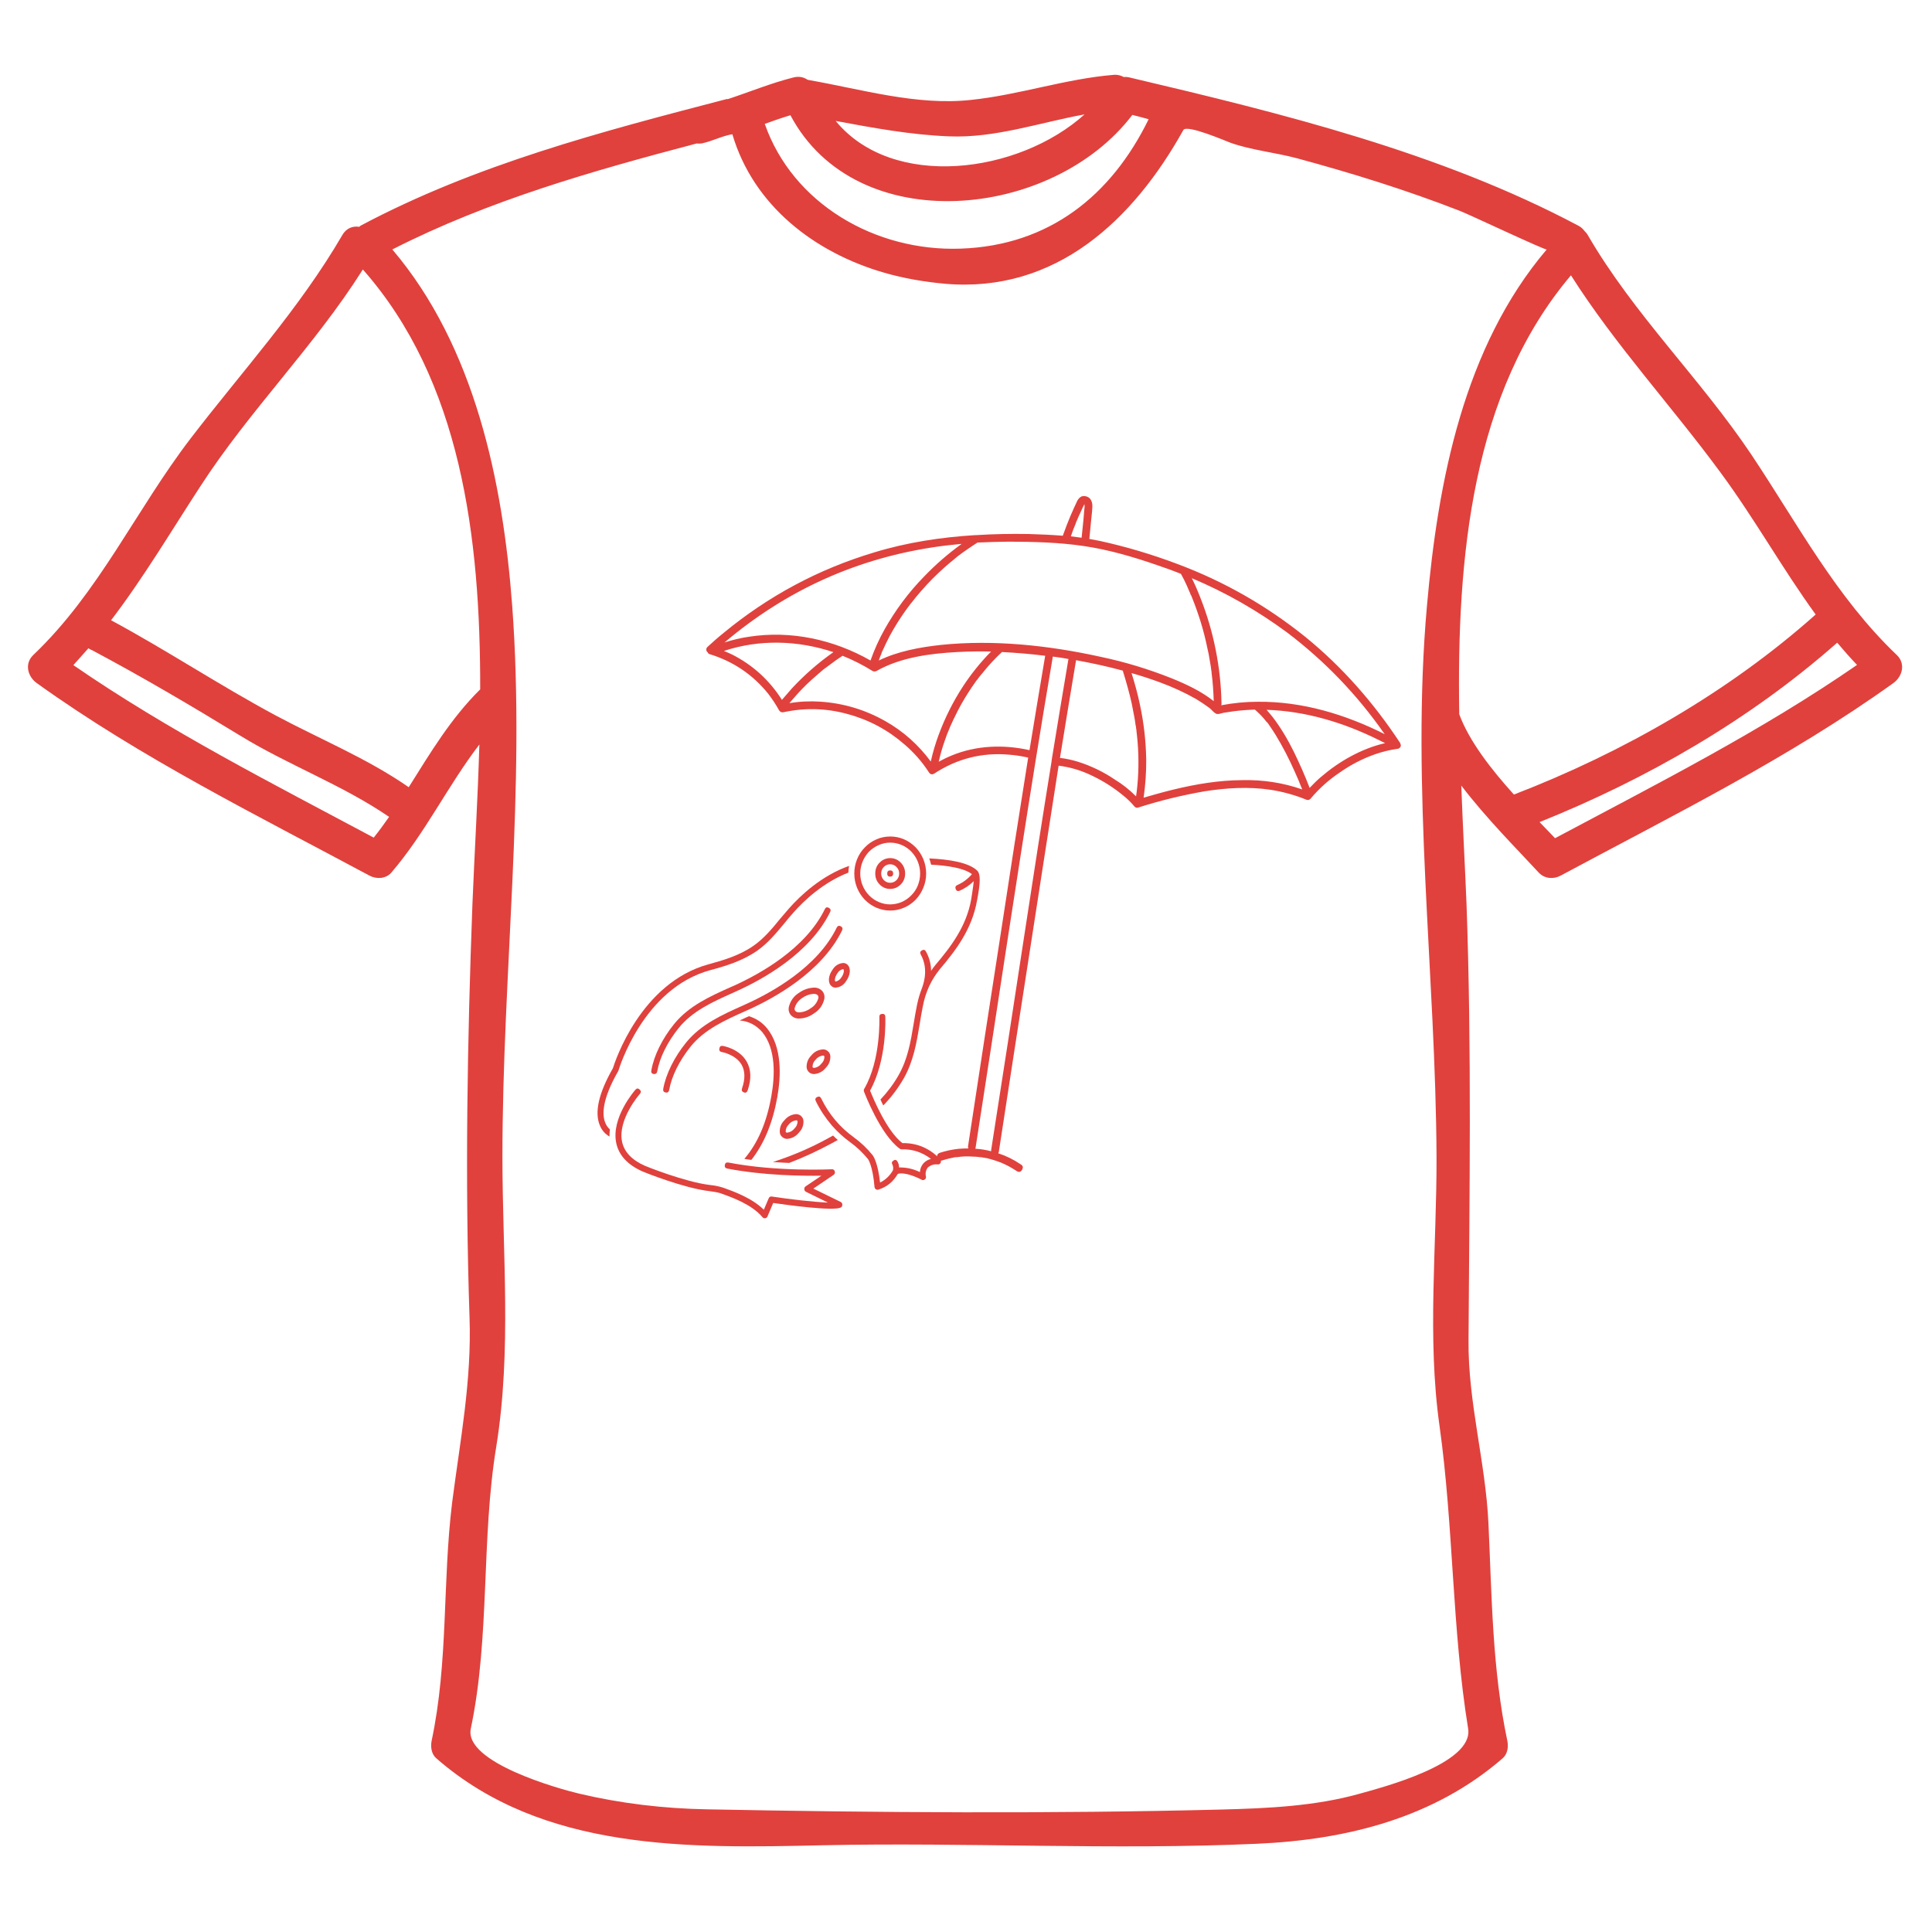 <svg xmlns="http://www.w3.org/2000/svg" xmlns:xlink="http://www.w3.org/1999/xlink" width="100" zoomAndPan="magnify" viewBox="0 0 75 75" height="100" preserveAspectRatio="xMidYMid meet" version="1.0"><defs><clipPath id="dc662f05f8"><path d="M 1 2.902 L 74 2.902 L 74 71.902 L 1 71.902 Z M 1 2.902 " clip-rule="nonzero"/></clipPath><clipPath id="0cf0f10c8b"><path d="M 27.406 19.242 L 54.406 19.242 L 54.406 45.492 L 27.406 45.492 Z M 27.406 19.242 " clip-rule="nonzero"/></clipPath><clipPath id="26eeb1d14b"><path d="M 33 32.336 L 36 32.336 L 36 36 L 33 36 Z M 33 32.336 " clip-rule="nonzero"/></clipPath><clipPath id="1b2844e6fa"><path d="M 23.066 42 L 33 42 L 33 47.336 L 23.066 47.336 Z M 23.066 42 " clip-rule="nonzero"/></clipPath><clipPath id="e6813f7e95"><path d="M 34 33 L 38.066 33 L 38.066 43 L 34 43 Z M 34 33 " clip-rule="nonzero"/></clipPath><clipPath id="24bf70a0f2"><path d="M 23.066 33 L 33 33 L 33 45 L 23.066 45 Z M 23.066 33 " clip-rule="nonzero"/></clipPath></defs><g clip-path="url(#dc662f05f8)"><path fill="#e0413d" d="M 14.508 32.516 C 14.719 32.254 14.914 31.98 15.105 31.711 C 13.289 30.469 11.219 29.715 9.344 28.57 C 7.445 27.41 5.531 26.281 3.562 25.234 C 3.523 25.223 3.492 25.203 3.461 25.184 C 3.449 25.172 3.441 25.168 3.43 25.168 C 3.238 25.387 3.043 25.605 2.848 25.82 C 6.547 28.371 10.551 30.402 14.508 32.516 Z M 18.641 26.762 C 18.652 20.852 17.898 14.781 14.086 10.461 C 12.203 13.445 9.684 15.93 7.773 18.887 C 6.637 20.629 5.57 22.43 4.312 24.078 C 6.48 25.246 8.531 26.609 10.695 27.77 C 12.43 28.699 14.246 29.434 15.867 30.559 C 16.703 29.23 17.504 27.883 18.641 26.762 Z M 42.102 4.441 C 40.352 4.758 38.637 5.367 36.84 5.293 C 35.344 5.234 33.898 4.965 32.441 4.695 C 34.648 7.383 39.531 6.754 42.102 4.441 Z M 44.59 4.629 C 44.379 4.566 44.168 4.516 43.957 4.461 C 40.859 8.535 33.238 9.293 30.684 4.473 C 30.348 4.574 30.016 4.691 29.688 4.809 C 30.773 7.91 33.98 9.77 37.289 9.652 C 40.738 9.535 43.148 7.578 44.59 4.629 Z M 60.043 9.684 C 60 9.727 56.98 8.301 56.676 8.188 C 54.613 7.383 52.488 6.723 50.352 6.145 C 49.504 5.918 48.586 5.832 47.77 5.543 C 47.582 5.473 46.07 4.82 45.938 5.047 C 43.996 8.535 40.992 11.387 36.691 11.016 C 35.898 10.945 35.098 10.809 34.336 10.59 C 31.621 9.809 29.246 7.98 28.43 5.211 C 28.031 5.277 27.652 5.48 27.25 5.566 C 27.176 5.578 27.109 5.578 27.043 5.57 C 22.996 6.637 18.973 7.777 15.23 9.684 C 18.43 13.445 19.523 18.707 19.883 23.508 C 20.41 30.605 19.504 37.793 19.504 44.906 C 19.504 48.672 19.867 52.422 19.266 56.152 C 18.672 59.77 19.031 63.512 18.277 67.102 C 17.996 68.414 21.703 69.445 22.484 69.629 C 24.105 70.012 25.762 70.207 27.441 70.238 C 34.094 70.367 40.777 70.414 47.422 70.246 C 49.215 70.199 51.051 70.117 52.777 69.633 C 53.605 69.398 57.223 68.477 56.992 67.102 C 56.363 63.219 56.43 59.266 55.883 55.359 C 55.395 51.906 55.777 48.391 55.766 44.906 C 55.734 37.848 54.766 30.535 55.395 23.508 C 55.82 18.684 56.824 13.473 60.043 9.684 Z M 70.484 23.855 C 69.188 22.07 68.113 20.133 66.785 18.336 C 64.887 15.754 62.703 13.395 60.984 10.688 C 57.133 15.242 56.547 21.629 56.648 27.727 C 57.031 28.766 57.883 29.863 58.766 30.84 C 58.77 30.84 58.773 30.84 58.781 30.84 C 62.996 29.215 67.105 26.867 70.484 23.855 Z M 72.09 25.812 C 71.82 25.531 71.57 25.246 71.32 24.949 C 67.949 27.926 63.945 30.238 59.766 31.914 C 59.977 32.137 60.184 32.344 60.367 32.539 C 64.344 30.418 68.371 28.383 72.09 25.812 Z M 73.637 25.43 C 73.984 25.766 73.852 26.266 73.496 26.52 C 69.445 29.426 64.973 31.637 60.582 33.992 C 60.32 34.137 59.965 34.117 59.742 33.883 C 58.906 32.977 57.711 31.785 56.727 30.496 C 56.785 32.082 56.871 33.625 56.93 35.09 C 57.133 40.746 57.043 46.367 57.008 52.02 C 56.984 54.43 57.668 56.742 57.781 59.133 C 57.914 61.969 57.926 64.797 58.516 67.586 C 58.562 67.816 58.523 68.094 58.332 68.258 C 55.66 70.574 52.289 71.418 48.809 71.574 C 43.184 71.828 37.555 71.512 31.934 71.633 C 26.77 71.75 21.078 71.875 16.938 68.258 C 16.746 68.094 16.711 67.816 16.754 67.586 C 17.41 64.508 17.172 61.434 17.551 58.336 C 17.863 55.914 18.316 53.586 18.227 51.133 C 18.047 45.781 18.141 40.434 18.34 35.09 C 18.418 33.141 18.547 31.047 18.609 28.902 C 17.383 30.5 16.508 32.344 15.184 33.883 C 14.973 34.121 14.605 34.133 14.344 33.992 C 9.953 31.637 5.48 29.426 1.43 26.52 C 1.074 26.266 0.941 25.766 1.289 25.43 C 3.852 22.992 5.277 19.793 7.398 17.023 C 9.398 14.414 11.629 11.98 13.289 9.125 C 13.445 8.852 13.703 8.766 13.945 8.805 C 13.961 8.789 13.98 8.773 13.996 8.762 C 18.469 6.383 23.355 5.109 28.23 3.84 C 28.234 3.844 28.238 3.848 28.242 3.852 C 29.098 3.57 29.926 3.227 30.797 3.008 C 31.012 2.953 31.191 2.992 31.332 3.086 C 31.344 3.09 31.355 3.098 31.371 3.102 C 33.434 3.461 35.582 4.109 37.691 3.879 C 39.566 3.684 41.348 3.062 43.227 2.906 C 43.387 2.891 43.516 2.93 43.617 2.988 C 43.688 2.984 43.773 2.988 43.852 3.008 C 49.734 4.395 55.898 5.906 61.273 8.762 C 61.387 8.82 61.453 8.891 61.512 8.969 C 61.559 9.016 61.605 9.066 61.637 9.125 C 63.434 12.219 66 14.684 67.98 17.637 C 69.766 20.309 71.281 23.191 73.637 25.43 " fill-opacity="1" fill-rule="nonzero"/></g><g clip-path="url(#0cf0f10c8b)"><path fill="#e0413d" d="M 54.336 28.816 C 53.32 27.277 52.102 25.887 50.68 24.73 C 49.168 23.512 47.508 22.566 45.699 21.891 C 44.715 21.52 43.707 21.219 42.684 20.996 L 42.289 20.922 L 42.289 20.91 L 42.359 20.191 L 42.395 19.84 C 42.402 19.723 42.422 19.598 42.383 19.488 C 42.34 19.348 42.246 19.273 42.102 19.258 C 41.965 19.242 41.871 19.34 41.812 19.457 C 41.754 19.574 41.621 19.871 41.535 20.074 C 41.449 20.281 41.344 20.551 41.258 20.797 C 40.812 20.762 40.367 20.742 39.926 20.73 C 39.25 20.719 38.578 20.73 37.906 20.773 L 37.863 20.773 C 36.531 20.855 35.207 21.055 33.922 21.449 C 31.773 22.094 29.828 23.137 28.09 24.57 C 27.875 24.742 27.668 24.926 27.465 25.113 C 27.434 25.141 27.418 25.176 27.418 25.219 C 27.418 25.262 27.438 25.297 27.473 25.324 C 27.488 25.367 27.52 25.391 27.562 25.398 C 28.469 25.68 29.223 26.188 29.824 26.934 C 29.98 27.137 30.121 27.352 30.246 27.578 C 30.289 27.641 30.344 27.664 30.418 27.648 C 31.254 27.469 32.082 27.492 32.902 27.719 C 33.73 27.941 34.469 28.336 35.121 28.906 C 35.484 29.219 35.797 29.574 36.059 29.98 C 36.109 30.062 36.18 30.082 36.266 30.031 C 37.156 29.449 38.125 29.203 39.18 29.297 C 39.426 29.316 39.672 29.355 39.914 29.41 L 39.375 32.82 C 38.988 35.309 38.613 37.801 38.223 40.285 L 37.582 44.48 C 37.574 44.516 37.578 44.551 37.594 44.582 C 37.461 44.582 37.332 44.586 37.199 44.598 C 36.957 44.625 36.719 44.676 36.488 44.75 C 36.395 44.785 36.359 44.848 36.383 44.945 C 36.41 45.039 36.473 45.074 36.566 45.051 C 36.664 45.02 36.762 44.992 36.863 44.969 L 37.008 44.938 L 37.082 44.922 L 37.141 44.922 C 37.34 44.891 37.543 44.883 37.742 44.898 C 37.844 44.898 37.945 44.906 38.043 44.922 L 38.078 44.922 L 38.152 44.934 L 38.312 44.961 C 38.508 45.008 38.699 45.07 38.891 45.145 L 38.906 45.156 C 38.906 45.152 38.938 45.168 38.941 45.168 L 39.016 45.203 L 39.172 45.281 C 39.277 45.34 39.375 45.398 39.469 45.461 C 39.555 45.516 39.625 45.5 39.676 45.41 C 39.73 45.316 39.711 45.246 39.621 45.199 C 39.348 45.012 39.059 44.871 38.75 44.77 C 38.762 44.754 38.77 44.738 38.773 44.723 C 39.156 42.219 39.543 39.711 39.934 37.199 C 40.32 34.691 40.707 32.211 41.09 29.758 C 41.094 29.746 41.098 29.734 41.094 29.723 C 41.551 29.781 41.98 29.91 42.395 30.113 C 42.824 30.316 43.223 30.57 43.59 30.871 C 43.758 31.004 43.906 31.148 44.043 31.312 C 44.082 31.355 44.133 31.367 44.188 31.348 C 45.031 31.078 45.887 30.871 46.758 30.719 C 47.605 30.586 48.477 30.531 49.324 30.66 C 49.805 30.734 50.27 30.863 50.719 31.047 C 50.777 31.066 50.828 31.055 50.871 31.012 C 51.203 30.613 51.586 30.27 52.016 29.984 C 52.449 29.68 52.914 29.441 53.41 29.27 C 53.676 29.18 53.945 29.113 54.223 29.074 L 54.234 29.074 L 54.281 29.062 L 54.297 29.062 L 54.344 29.023 C 54.383 28.98 54.391 28.934 54.367 28.883 C 54.363 28.859 54.352 28.836 54.336 28.816 Z M 53.711 28.441 L 53.754 28.5 C 52.223 27.73 50.551 27.227 48.836 27.242 C 48.355 27.242 47.879 27.289 47.406 27.379 C 47.418 27.355 47.422 27.332 47.418 27.309 C 47.406 26.598 47.328 25.895 47.188 25.199 C 47.051 24.516 46.855 23.852 46.598 23.203 C 46.5 22.949 46.391 22.695 46.266 22.445 C 47.586 23 48.82 23.707 49.973 24.559 C 51.418 25.656 52.664 26.949 53.711 28.441 Z M 42.078 19.562 Z M 42.109 19.547 Z M 41.762 20.316 C 41.766 20.293 41.777 20.27 41.785 20.25 C 41.789 20.242 41.793 20.23 41.797 20.223 C 41.801 20.215 41.801 20.203 41.809 20.199 C 41.812 20.191 41.848 20.098 41.871 20.051 L 42 19.77 C 42.023 19.723 42.039 19.68 42.062 19.641 C 42.074 19.621 42.086 19.598 42.09 19.574 C 42.098 19.582 42.098 19.586 42.098 19.594 C 42.102 19.598 42.102 19.605 42.102 19.617 L 42.102 19.691 L 42.086 19.852 C 42.074 19.965 42.07 20.07 42.059 20.18 L 41.988 20.875 L 41.57 20.82 C 41.629 20.648 41.691 20.48 41.762 20.316 Z M 42.059 21.195 C 43.031 21.336 43.992 21.617 44.918 21.938 C 45.23 22.043 45.535 22.152 45.844 22.277 C 45.926 22.422 46 22.574 46.07 22.727 L 46.172 22.965 C 46.191 23 46.207 23.039 46.219 23.082 C 46.227 23.086 46.23 23.094 46.23 23.105 L 46.238 23.105 L 46.266 23.176 C 46.395 23.492 46.508 23.816 46.609 24.137 C 46.711 24.469 46.797 24.805 46.867 25.148 C 46.91 25.316 46.938 25.48 46.965 25.652 C 46.977 25.734 46.996 25.824 47.008 25.906 C 47.02 25.988 47.012 25.945 47.012 25.969 C 47.02 25.977 47.02 25.988 47.02 26 L 47.02 26.012 C 47.023 26.02 47.023 26.031 47.023 26.039 C 47.023 26.047 47.027 26.055 47.031 26.062 C 47.031 26.086 47.035 26.109 47.035 26.133 C 47.082 26.492 47.105 26.855 47.117 27.219 C 46.633 26.832 46.051 26.562 45.484 26.332 C 44.594 25.977 43.68 25.699 42.738 25.5 C 40.719 25.055 38.594 24.824 36.531 25.035 C 35.711 25.125 34.867 25.277 34.113 25.641 L 34.164 25.5 L 34.219 25.371 C 34.219 25.363 34.223 25.359 34.223 25.352 C 34.223 25.348 34.23 25.328 34.234 25.316 L 34.27 25.242 C 34.352 25.055 34.441 24.879 34.535 24.695 C 34.73 24.332 34.953 23.98 35.195 23.645 L 35.289 23.52 L 35.328 23.469 L 35.34 23.449 L 35.375 23.41 L 35.57 23.164 C 35.707 23 35.848 22.84 35.988 22.688 C 36.273 22.383 36.574 22.098 36.891 21.832 L 37.031 21.719 L 37.094 21.664 L 37.125 21.641 L 37.148 21.617 L 37.406 21.426 C 37.586 21.297 37.766 21.18 37.945 21.062 C 38.355 21.043 38.766 21.031 39.18 21.027 C 40.141 21.031 41.105 21.055 42.059 21.195 Z M 36.43 21.215 C 36.73 21.172 37.031 21.145 37.332 21.113 C 36.809 21.492 36.32 21.914 35.871 22.383 C 35.273 22.996 34.762 23.68 34.34 24.43 C 34.121 24.82 33.941 25.223 33.793 25.641 C 32.363 24.824 30.695 24.465 29.07 24.719 C 28.75 24.766 28.434 24.84 28.125 24.941 C 30.543 22.895 33.309 21.652 36.43 21.215 Z M 28.422 25.41 C 28.316 25.359 28.207 25.312 28.102 25.27 C 29.48 24.812 30.973 24.855 32.352 25.316 C 31.766 25.73 31.227 26.199 30.738 26.727 L 30.355 27.168 C 29.867 26.402 29.223 25.816 28.422 25.41 Z M 34.379 28 C 33.59 27.551 32.742 27.297 31.836 27.238 C 31.438 27.211 31.039 27.23 30.645 27.297 C 30.859 27.043 31.078 26.797 31.316 26.566 C 31.457 26.434 31.605 26.297 31.758 26.168 L 31.977 25.98 L 32.094 25.895 L 32.125 25.871 L 32.191 25.824 C 32.359 25.695 32.531 25.57 32.707 25.457 C 33.109 25.617 33.5 25.816 33.871 26.047 C 33.922 26.074 33.973 26.074 34.027 26.047 C 34.965 25.516 36.098 25.371 37.16 25.312 C 37.594 25.289 38.031 25.281 38.473 25.293 C 38.066 25.707 37.703 26.156 37.383 26.645 C 36.996 27.238 36.68 27.871 36.434 28.539 C 36.309 28.875 36.211 29.215 36.133 29.562 C 35.656 28.918 35.074 28.395 34.379 28 Z M 36.945 29.328 C 36.773 29.398 36.605 29.48 36.441 29.57 C 36.504 29.289 36.582 29.012 36.68 28.742 C 36.734 28.582 36.793 28.422 36.863 28.266 C 36.871 28.254 36.875 28.242 36.875 28.23 L 36.957 28.055 C 36.992 27.977 37.023 27.902 37.066 27.824 C 37.215 27.508 37.387 27.203 37.574 26.91 C 37.668 26.762 37.762 26.621 37.863 26.48 C 37.887 26.445 37.91 26.41 37.941 26.379 L 37.977 26.332 L 37.992 26.305 L 37.996 26.305 C 38.051 26.234 38.102 26.168 38.16 26.105 C 38.387 25.82 38.629 25.559 38.895 25.312 C 39.457 25.34 40.012 25.387 40.574 25.457 C 40.367 26.68 40.164 27.902 39.965 29.121 C 38.961 28.895 37.898 28.934 36.945 29.328 Z M 39.129 40.449 C 38.91 41.844 38.695 43.242 38.477 44.641 L 38.477 44.688 L 38.461 44.688 C 38.266 44.637 38.066 44.605 37.863 44.594 C 37.867 44.582 37.867 44.574 37.871 44.562 C 38.262 42.055 38.645 39.547 39.027 37.043 C 39.41 34.559 39.793 32.074 40.191 29.598 C 40.414 28.223 40.637 26.855 40.871 25.488 L 41.207 25.535 L 41.477 25.582 C 41.254 26.891 41.039 28.207 40.824 29.52 L 40.824 29.543 C 40.637 30.691 40.457 31.836 40.277 32.98 C 39.895 35.469 39.508 37.957 39.129 40.449 Z M 43.277 30.262 C 42.832 29.961 42.352 29.73 41.844 29.57 C 41.617 29.5 41.383 29.449 41.148 29.422 C 41.352 28.152 41.562 26.891 41.773 25.629 C 42.387 25.742 42.996 25.871 43.59 26.035 C 43.59 26.047 43.594 26.062 43.598 26.074 C 43.723 26.48 43.84 26.891 43.934 27.312 C 43.973 27.5 44.008 27.691 44.043 27.879 C 44.059 27.965 44.07 28.055 44.082 28.141 C 44.094 28.188 44.102 28.23 44.105 28.277 L 44.105 28.305 L 44.113 28.305 C 44.113 28.328 44.117 28.352 44.117 28.375 C 44.195 29 44.215 29.625 44.172 30.25 C 44.16 30.402 44.148 30.555 44.129 30.715 L 44.113 30.832 C 44.113 30.848 44.105 30.867 44.105 30.883 C 44.105 30.902 44.105 30.891 44.102 30.902 L 44.102 30.914 C 43.852 30.664 43.578 30.445 43.277 30.262 Z M 48.223 30.285 C 47.324 30.289 46.434 30.438 45.566 30.648 C 45.172 30.742 44.785 30.855 44.395 30.965 C 44.465 30.477 44.5 29.98 44.496 29.484 C 44.484 28.777 44.406 28.078 44.258 27.383 C 44.172 26.961 44.055 26.539 43.926 26.129 C 44.297 26.234 44.656 26.352 45.016 26.484 C 45.508 26.664 45.98 26.879 46.434 27.137 C 46.613 27.246 46.789 27.363 46.957 27.488 C 47.031 27.547 47.105 27.645 47.188 27.695 C 47.27 27.75 47.402 27.691 47.492 27.672 L 47.875 27.613 C 48.156 27.578 48.434 27.555 48.715 27.547 C 48.863 27.676 49 27.812 49.121 27.965 L 49.172 28.031 L 49.184 28.031 L 49.207 28.059 L 49.312 28.211 C 49.383 28.312 49.449 28.418 49.516 28.523 C 49.797 28.984 50.043 29.461 50.262 29.957 L 50.434 30.348 L 50.434 30.359 L 50.445 30.379 C 50.449 30.398 50.457 30.418 50.469 30.438 L 50.504 30.531 C 50.523 30.566 50.535 30.602 50.551 30.645 C 49.797 30.383 49.02 30.266 48.223 30.285 Z M 51.281 30.16 C 51.125 30.293 50.98 30.438 50.84 30.586 C 50.656 30.102 50.445 29.633 50.223 29.176 C 49.996 28.719 49.719 28.242 49.395 27.824 C 49.316 27.73 49.242 27.637 49.168 27.555 C 50.672 27.602 52.156 28.047 53.508 28.719 L 53.77 28.848 C 52.848 29.062 51.992 29.551 51.281 30.16 Z M 51.281 30.16 " fill-opacity="1" fill-rule="nonzero"/></g><path fill="#e0413d" d="M 49.18 28.047 L 49.18 28.035 L 49.191 28.047 Z M 49.18 28.047 " fill-opacity="1" fill-rule="nonzero"/><path fill="#e0413d" d="M 28.449 38.543 L 28.578 38.484 C 29.605 38.023 31.441 37.012 32.227 35.402 C 32.262 35.328 32.242 35.277 32.172 35.242 C 32.105 35.203 32.051 35.223 32.02 35.293 C 31.266 36.836 29.484 37.816 28.488 38.266 L 28.355 38.324 C 27.562 38.68 26.742 39.047 26.168 39.754 C 25.707 40.324 25.383 40.98 25.285 41.555 C 25.27 41.645 25.309 41.691 25.398 41.695 C 25.461 41.695 25.5 41.66 25.512 41.598 C 25.605 41.062 25.91 40.449 26.348 39.906 C 26.883 39.242 27.68 38.887 28.449 38.543 Z M 28.449 38.543 " fill-opacity="1" fill-rule="nonzero"/><path fill="#e0413d" d="M 25.84 42.41 C 25.918 42.426 25.961 42.391 25.977 42.316 C 26.07 41.781 26.375 41.168 26.812 40.625 C 27.348 39.961 28.145 39.605 28.91 39.262 L 29.043 39.203 C 30.066 38.742 31.902 37.73 32.688 36.121 C 32.723 36.047 32.707 35.996 32.637 35.957 C 32.566 35.922 32.516 35.941 32.48 36.012 C 31.73 37.555 29.945 38.535 28.949 38.984 L 28.82 39.043 C 28.027 39.398 27.207 39.766 26.633 40.473 C 26.172 41.043 25.848 41.699 25.746 42.273 C 25.734 42.352 25.766 42.398 25.84 42.41 Z M 25.84 42.41 " fill-opacity="1" fill-rule="nonzero"/><path fill="#e0413d" d="M 28.875 42.406 C 28.949 42.434 28.996 42.406 29.023 42.332 C 29.176 41.891 29.16 41.512 28.984 41.207 C 28.699 40.711 28.082 40.605 28.055 40.602 C 27.98 40.59 27.938 40.625 27.926 40.703 C 27.91 40.781 27.945 40.828 28.02 40.84 C 28.027 40.84 28.559 40.934 28.789 41.332 C 28.926 41.574 28.934 41.883 28.805 42.254 C 28.781 42.328 28.805 42.379 28.875 42.406 Z M 28.875 42.406 " fill-opacity="1" fill-rule="nonzero"/><path fill="#e0413d" d="M 32 38.781 C 32.02 38.676 32 38.582 31.938 38.492 C 31.844 38.383 31.727 38.332 31.586 38.34 C 31.379 38.352 31.191 38.418 31.02 38.539 C 30.812 38.668 30.68 38.855 30.621 39.098 C 30.602 39.203 30.621 39.301 30.684 39.387 C 30.777 39.496 30.895 39.547 31.035 39.539 C 31.242 39.531 31.43 39.465 31.598 39.34 C 31.809 39.211 31.941 39.023 32 38.781 Z M 31.035 39.301 C 30.934 39.301 30.828 39.258 30.848 39.137 C 30.898 38.961 31 38.832 31.148 38.738 C 31.281 38.645 31.426 38.59 31.586 38.582 C 31.688 38.582 31.789 38.621 31.77 38.746 C 31.719 38.918 31.621 39.051 31.469 39.141 C 31.34 39.238 31.195 39.289 31.035 39.301 Z M 31.035 39.301 " fill-opacity="1" fill-rule="nonzero"/><path fill="#e0413d" d="M 32.445 38.34 C 32.617 38.324 32.75 38.238 32.844 38.09 C 33.016 37.855 33.039 37.578 32.898 37.449 C 32.852 37.402 32.793 37.383 32.727 37.383 C 32.555 37.402 32.418 37.484 32.324 37.637 C 32.152 37.871 32.129 38.145 32.27 38.273 C 32.32 38.32 32.379 38.344 32.445 38.34 Z M 32.512 37.777 C 32.559 37.695 32.633 37.645 32.727 37.621 C 32.738 37.621 32.742 37.625 32.742 37.629 C 32.773 37.656 32.766 37.801 32.66 37.945 C 32.609 38.027 32.535 38.082 32.445 38.102 C 32.43 38.102 32.426 38.098 32.426 38.098 C 32.395 38.07 32.406 37.922 32.512 37.777 Z M 32.512 37.777 " fill-opacity="1" fill-rule="nonzero"/><path fill="#e0413d" d="M 31.082 43.309 C 31.027 43.27 30.969 43.25 30.898 43.25 C 30.715 43.266 30.562 43.348 30.445 43.496 C 30.324 43.617 30.266 43.766 30.27 43.941 C 30.273 44.027 30.312 44.098 30.379 44.148 C 30.434 44.191 30.492 44.211 30.562 44.211 C 30.746 44.195 30.898 44.113 31.016 43.965 C 31.137 43.844 31.195 43.695 31.191 43.52 C 31.188 43.434 31.148 43.363 31.082 43.309 Z M 30.844 43.805 C 30.773 43.898 30.676 43.953 30.562 43.969 C 30.543 43.973 30.531 43.969 30.516 43.957 C 30.504 43.949 30.5 43.934 30.5 43.918 C 30.504 43.816 30.543 43.727 30.617 43.656 C 30.688 43.562 30.785 43.508 30.898 43.492 C 30.918 43.488 30.93 43.492 30.945 43.5 C 30.949 43.504 30.957 43.512 30.961 43.543 C 30.957 43.645 30.918 43.734 30.844 43.805 Z M 30.844 43.805 " fill-opacity="1" fill-rule="nonzero"/><path fill="#e0413d" d="M 32.059 41.449 C 32.18 41.328 32.238 41.18 32.234 41.004 C 32.23 40.918 32.195 40.848 32.125 40.797 C 32.07 40.754 32.012 40.734 31.945 40.738 C 31.758 40.75 31.605 40.832 31.488 40.98 C 31.367 41.105 31.309 41.254 31.312 41.426 C 31.316 41.512 31.355 41.582 31.422 41.637 C 31.477 41.676 31.535 41.695 31.605 41.695 C 31.789 41.68 31.941 41.598 32.059 41.449 Z M 31.887 41.289 C 31.816 41.383 31.719 41.441 31.605 41.457 C 31.586 41.457 31.574 41.453 31.559 41.445 C 31.547 41.434 31.543 41.418 31.543 41.402 C 31.547 41.301 31.586 41.211 31.66 41.141 C 31.73 41.047 31.828 40.992 31.945 40.977 C 31.961 40.977 31.973 40.98 31.988 40.988 C 31.992 40.988 32.004 41 32.004 41.027 C 32 41.133 31.961 41.219 31.887 41.289 Z M 31.887 41.289 " fill-opacity="1" fill-rule="nonzero"/><g clip-path="url(#26eeb1d14b)"><path fill="#e0413d" d="M 34.555 35.348 C 34.742 35.348 34.918 35.312 35.09 35.238 C 35.262 35.168 35.41 35.062 35.543 34.93 C 35.672 34.793 35.773 34.637 35.844 34.461 C 35.918 34.285 35.953 34.102 35.953 33.914 C 35.953 33.723 35.918 33.539 35.848 33.363 C 35.777 33.188 35.676 33.031 35.547 32.895 C 35.414 32.762 35.266 32.656 35.094 32.582 C 34.922 32.508 34.746 32.473 34.559 32.473 C 34.375 32.473 34.195 32.508 34.027 32.582 C 33.855 32.656 33.703 32.758 33.574 32.895 C 33.441 33.027 33.34 33.184 33.27 33.359 C 33.199 33.535 33.164 33.719 33.164 33.91 C 33.164 34.102 33.199 34.285 33.27 34.461 C 33.34 34.637 33.441 34.789 33.57 34.926 C 33.703 35.059 33.852 35.164 34.023 35.238 C 34.191 35.309 34.371 35.348 34.555 35.348 Z M 34.555 32.711 C 34.711 32.711 34.859 32.742 35 32.801 C 35.145 32.863 35.27 32.949 35.379 33.062 C 35.488 33.176 35.57 33.305 35.629 33.449 C 35.688 33.598 35.719 33.75 35.719 33.91 C 35.719 34.066 35.691 34.219 35.633 34.367 C 35.574 34.516 35.488 34.645 35.379 34.754 C 35.27 34.867 35.145 34.953 35.004 35.016 C 34.859 35.078 34.711 35.105 34.559 35.109 C 34.406 35.109 34.258 35.078 34.113 35.016 C 33.973 34.957 33.848 34.871 33.738 34.758 C 33.629 34.645 33.543 34.516 33.484 34.367 C 33.426 34.223 33.395 34.07 33.395 33.91 C 33.395 33.75 33.426 33.598 33.484 33.453 C 33.543 33.305 33.629 33.176 33.734 33.062 C 33.844 32.953 33.969 32.867 34.113 32.805 C 34.254 32.742 34.402 32.711 34.555 32.711 Z M 34.555 32.711 " fill-opacity="1" fill-rule="nonzero"/></g><path fill="#e0413d" d="M 34.555 34.508 C 34.715 34.508 34.852 34.449 34.965 34.336 C 35.082 34.219 35.137 34.078 35.137 33.91 C 35.137 33.746 35.082 33.605 34.969 33.488 C 34.855 33.371 34.719 33.312 34.559 33.312 C 34.398 33.312 34.258 33.371 34.145 33.488 C 34.031 33.602 33.977 33.746 33.977 33.91 C 33.977 34.074 34.031 34.215 34.145 34.332 C 34.258 34.449 34.395 34.508 34.555 34.508 Z M 34.555 33.551 C 34.652 33.551 34.734 33.586 34.801 33.656 C 34.871 33.727 34.906 33.809 34.906 33.91 C 34.906 34.008 34.871 34.094 34.805 34.164 C 34.734 34.234 34.652 34.27 34.555 34.27 C 34.461 34.27 34.379 34.234 34.309 34.164 C 34.242 34.094 34.207 34.008 34.207 33.91 C 34.207 33.812 34.242 33.727 34.309 33.656 C 34.379 33.586 34.461 33.551 34.555 33.551 Z M 34.555 33.551 " fill-opacity="1" fill-rule="nonzero"/><path fill="#e0413d" d="M 34.672 33.91 C 34.672 33.988 34.633 34.031 34.555 34.031 C 34.477 34.031 34.441 33.988 34.441 33.91 C 34.441 33.832 34.477 33.789 34.555 33.789 C 34.633 33.789 34.672 33.832 34.672 33.91 Z M 34.672 33.91 " fill-opacity="1" fill-rule="nonzero"/><g clip-path="url(#1b2844e6fa)"><path fill="#e0413d" d="M 32.637 46.66 L 31.574 46.141 L 32.359 45.609 C 32.406 45.574 32.422 45.531 32.406 45.473 C 32.387 45.414 32.348 45.387 32.289 45.391 C 32.27 45.391 30.168 45.496 28.273 45.129 C 28.199 45.117 28.152 45.148 28.137 45.223 C 28.125 45.305 28.156 45.348 28.23 45.363 C 29.648 45.637 31.176 45.652 31.887 45.641 L 31.273 46.055 C 31.238 46.082 31.219 46.117 31.223 46.164 C 31.227 46.211 31.246 46.242 31.289 46.266 L 32.141 46.684 C 31.602 46.664 30.656 46.555 29.961 46.449 C 29.902 46.441 29.863 46.465 29.84 46.52 L 29.652 46.961 C 29.191 46.508 28.488 46.254 28.094 46.113 L 28.059 46.102 C 27.902 46.051 27.742 46.02 27.582 46.004 C 26.594 45.891 25.043 45.262 25.031 45.254 C 24.527 45.031 24.23 44.715 24.148 44.32 C 23.969 43.461 24.832 42.473 24.84 42.465 C 24.891 42.406 24.891 42.348 24.832 42.297 C 24.777 42.242 24.723 42.242 24.668 42.301 C 24.629 42.348 23.719 43.391 23.922 44.371 C 24.02 44.844 24.363 45.219 24.945 45.477 C 25.008 45.504 26.539 46.125 27.555 46.242 C 27.699 46.258 27.844 46.285 27.98 46.324 L 28.016 46.34 C 28.426 46.484 29.191 46.762 29.598 47.25 C 29.625 47.285 29.66 47.297 29.703 47.293 C 29.746 47.285 29.777 47.262 29.793 47.223 L 30.016 46.699 C 30.555 46.777 32.32 47.02 32.633 46.879 C 32.676 46.859 32.699 46.824 32.699 46.773 C 32.703 46.723 32.68 46.684 32.637 46.66 Z M 32.637 46.66 " fill-opacity="1" fill-rule="nonzero"/></g><g clip-path="url(#e6813f7e95)"><path fill="#e0413d" d="M 37.934 33.797 C 37.605 33.48 36.844 33.359 36.074 33.324 C 36.102 33.402 36.125 33.484 36.145 33.566 C 36.816 33.602 37.441 33.707 37.73 33.934 C 37.574 34.117 37.387 34.258 37.168 34.355 C 37.098 34.383 37.074 34.434 37.098 34.508 C 37.125 34.582 37.172 34.605 37.246 34.582 C 37.453 34.492 37.637 34.367 37.801 34.207 C 37.793 34.336 37.703 34.906 37.703 34.906 C 37.516 35.969 36.91 36.754 36.309 37.465 C 36.25 37.535 36.195 37.609 36.145 37.688 C 36.141 37.418 36.074 37.168 35.945 36.938 C 35.906 36.867 35.855 36.855 35.785 36.895 C 35.719 36.934 35.707 36.988 35.746 37.059 C 35.887 37.312 36.012 37.742 35.797 38.34 C 35.715 38.551 35.648 38.77 35.602 38.996 C 35.551 39.242 35.508 39.492 35.469 39.734 C 35.352 40.441 35.242 41.105 34.883 41.738 C 34.688 42.082 34.449 42.398 34.18 42.684 C 34.211 42.758 34.25 42.836 34.289 42.914 C 34.598 42.598 34.863 42.246 35.086 41.859 C 35.465 41.188 35.582 40.469 35.699 39.777 C 35.738 39.535 35.777 39.289 35.828 39.047 C 35.93 38.512 36.148 38.039 36.484 37.625 C 37.109 36.887 37.734 36.07 37.93 34.949 L 37.941 34.895 C 38.066 34.23 38.062 33.922 37.934 33.797 Z M 37.934 33.797 " fill-opacity="1" fill-rule="nonzero"/></g><path fill="#e0413d" d="M 35.031 44.375 C 34.418 43.906 33.887 42.613 33.777 42.336 C 34.434 41.148 34.371 39.543 34.367 39.473 C 34.367 39.391 34.324 39.352 34.246 39.359 C 34.168 39.363 34.133 39.406 34.137 39.484 C 34.137 39.5 34.203 41.137 33.551 42.266 C 33.531 42.297 33.527 42.332 33.539 42.371 C 33.566 42.438 34.176 44.051 34.93 44.594 C 34.953 44.609 34.977 44.617 35.004 44.617 C 35.426 44.605 35.801 44.73 36.141 44.988 C 36.031 45.016 35.934 45.07 35.855 45.152 C 35.766 45.25 35.719 45.367 35.711 45.5 C 35.453 45.375 35.184 45.316 34.902 45.32 C 34.902 45.234 34.879 45.156 34.836 45.082 C 34.793 45.02 34.742 45.012 34.68 45.055 C 34.617 45.098 34.605 45.152 34.648 45.219 C 34.676 45.285 34.68 45.355 34.664 45.43 C 34.543 45.641 34.379 45.801 34.164 45.906 C 34.082 45.16 33.914 44.898 33.879 44.848 C 33.66 44.578 33.41 44.34 33.133 44.141 C 32.594 43.75 32.176 43.25 31.879 42.641 C 31.844 42.57 31.793 42.551 31.723 42.586 C 31.652 42.617 31.637 42.672 31.668 42.742 C 31.836 43.086 32.047 43.402 32.293 43.691 C 32.504 43.93 32.734 44.145 32.988 44.328 C 33.254 44.52 33.488 44.742 33.695 44.996 C 33.699 44.996 33.879 45.25 33.949 46.078 C 33.953 46.113 33.969 46.141 33.996 46.164 C 34.023 46.184 34.055 46.191 34.09 46.184 C 34.422 46.082 34.676 45.879 34.852 45.57 C 35.117 45.488 35.605 45.703 35.777 45.797 C 35.816 45.82 35.859 45.816 35.898 45.789 C 35.938 45.762 35.953 45.723 35.945 45.676 C 35.914 45.543 35.941 45.426 36.02 45.32 C 36.133 45.227 36.258 45.188 36.398 45.203 C 36.453 45.207 36.488 45.188 36.516 45.137 C 36.539 45.086 36.531 45.043 36.496 45 C 36.094 44.578 35.605 44.367 35.031 44.375 Z M 35.031 44.375 " fill-opacity="1" fill-rule="nonzero"/><path fill="#e0413d" d="M 32.273 44.391 C 32.352 44.348 32.438 44.301 32.523 44.254 C 32.461 44.199 32.398 44.141 32.34 44.082 C 32.281 44.117 32.223 44.148 32.168 44.176 C 31.477 44.559 30.754 44.867 30.004 45.109 C 30.227 45.125 30.438 45.137 30.637 45.145 C 31.199 44.93 31.742 44.676 32.273 44.391 Z M 32.273 44.391 " fill-opacity="1" fill-rule="nonzero"/><g clip-path="url(#24bf70a0f2)"><path fill="#e0413d" d="M 23.5 43.594 C 23.371 43.297 23.355 42.703 24 41.578 C 24.004 41.57 24.008 41.562 24.012 41.551 C 24.02 41.52 24.957 38.367 27.578 37.66 C 28.16 37.504 28.824 37.305 29.395 36.906 C 29.812 36.613 30.141 36.215 30.461 35.828 C 30.57 35.695 30.684 35.555 30.801 35.426 C 31.207 34.965 31.953 34.258 32.934 33.875 C 32.938 33.785 32.945 33.699 32.961 33.613 C 31.879 34 31.066 34.77 30.629 35.266 C 30.512 35.398 30.395 35.539 30.281 35.672 C 29.977 36.047 29.656 36.43 29.262 36.707 C 28.727 37.086 28.082 37.277 27.52 37.43 C 24.867 38.145 23.867 41.227 23.793 41.469 C 23.238 42.438 23.07 43.188 23.289 43.695 C 23.367 43.883 23.492 44.023 23.66 44.121 C 23.66 44.027 23.664 43.934 23.676 43.844 C 23.598 43.773 23.539 43.691 23.5 43.594 Z M 23.5 43.594 " fill-opacity="1" fill-rule="nonzero"/></g><path fill="#e0413d" d="M 30.176 42.586 C 30.32 41.77 30.367 40.645 29.773 39.914 C 29.586 39.688 29.352 39.535 29.074 39.449 L 29.004 39.48 C 28.91 39.523 28.812 39.566 28.715 39.613 C 29.066 39.645 29.359 39.797 29.594 40.07 C 30.129 40.727 30.082 41.777 29.945 42.543 C 29.766 43.566 29.422 44.371 28.895 44.988 C 28.984 45.004 29.078 45.016 29.168 45.027 C 29.668 44.391 29.996 43.59 30.176 42.586 Z M 30.176 42.586 " fill-opacity="1" fill-rule="nonzero"/></svg>